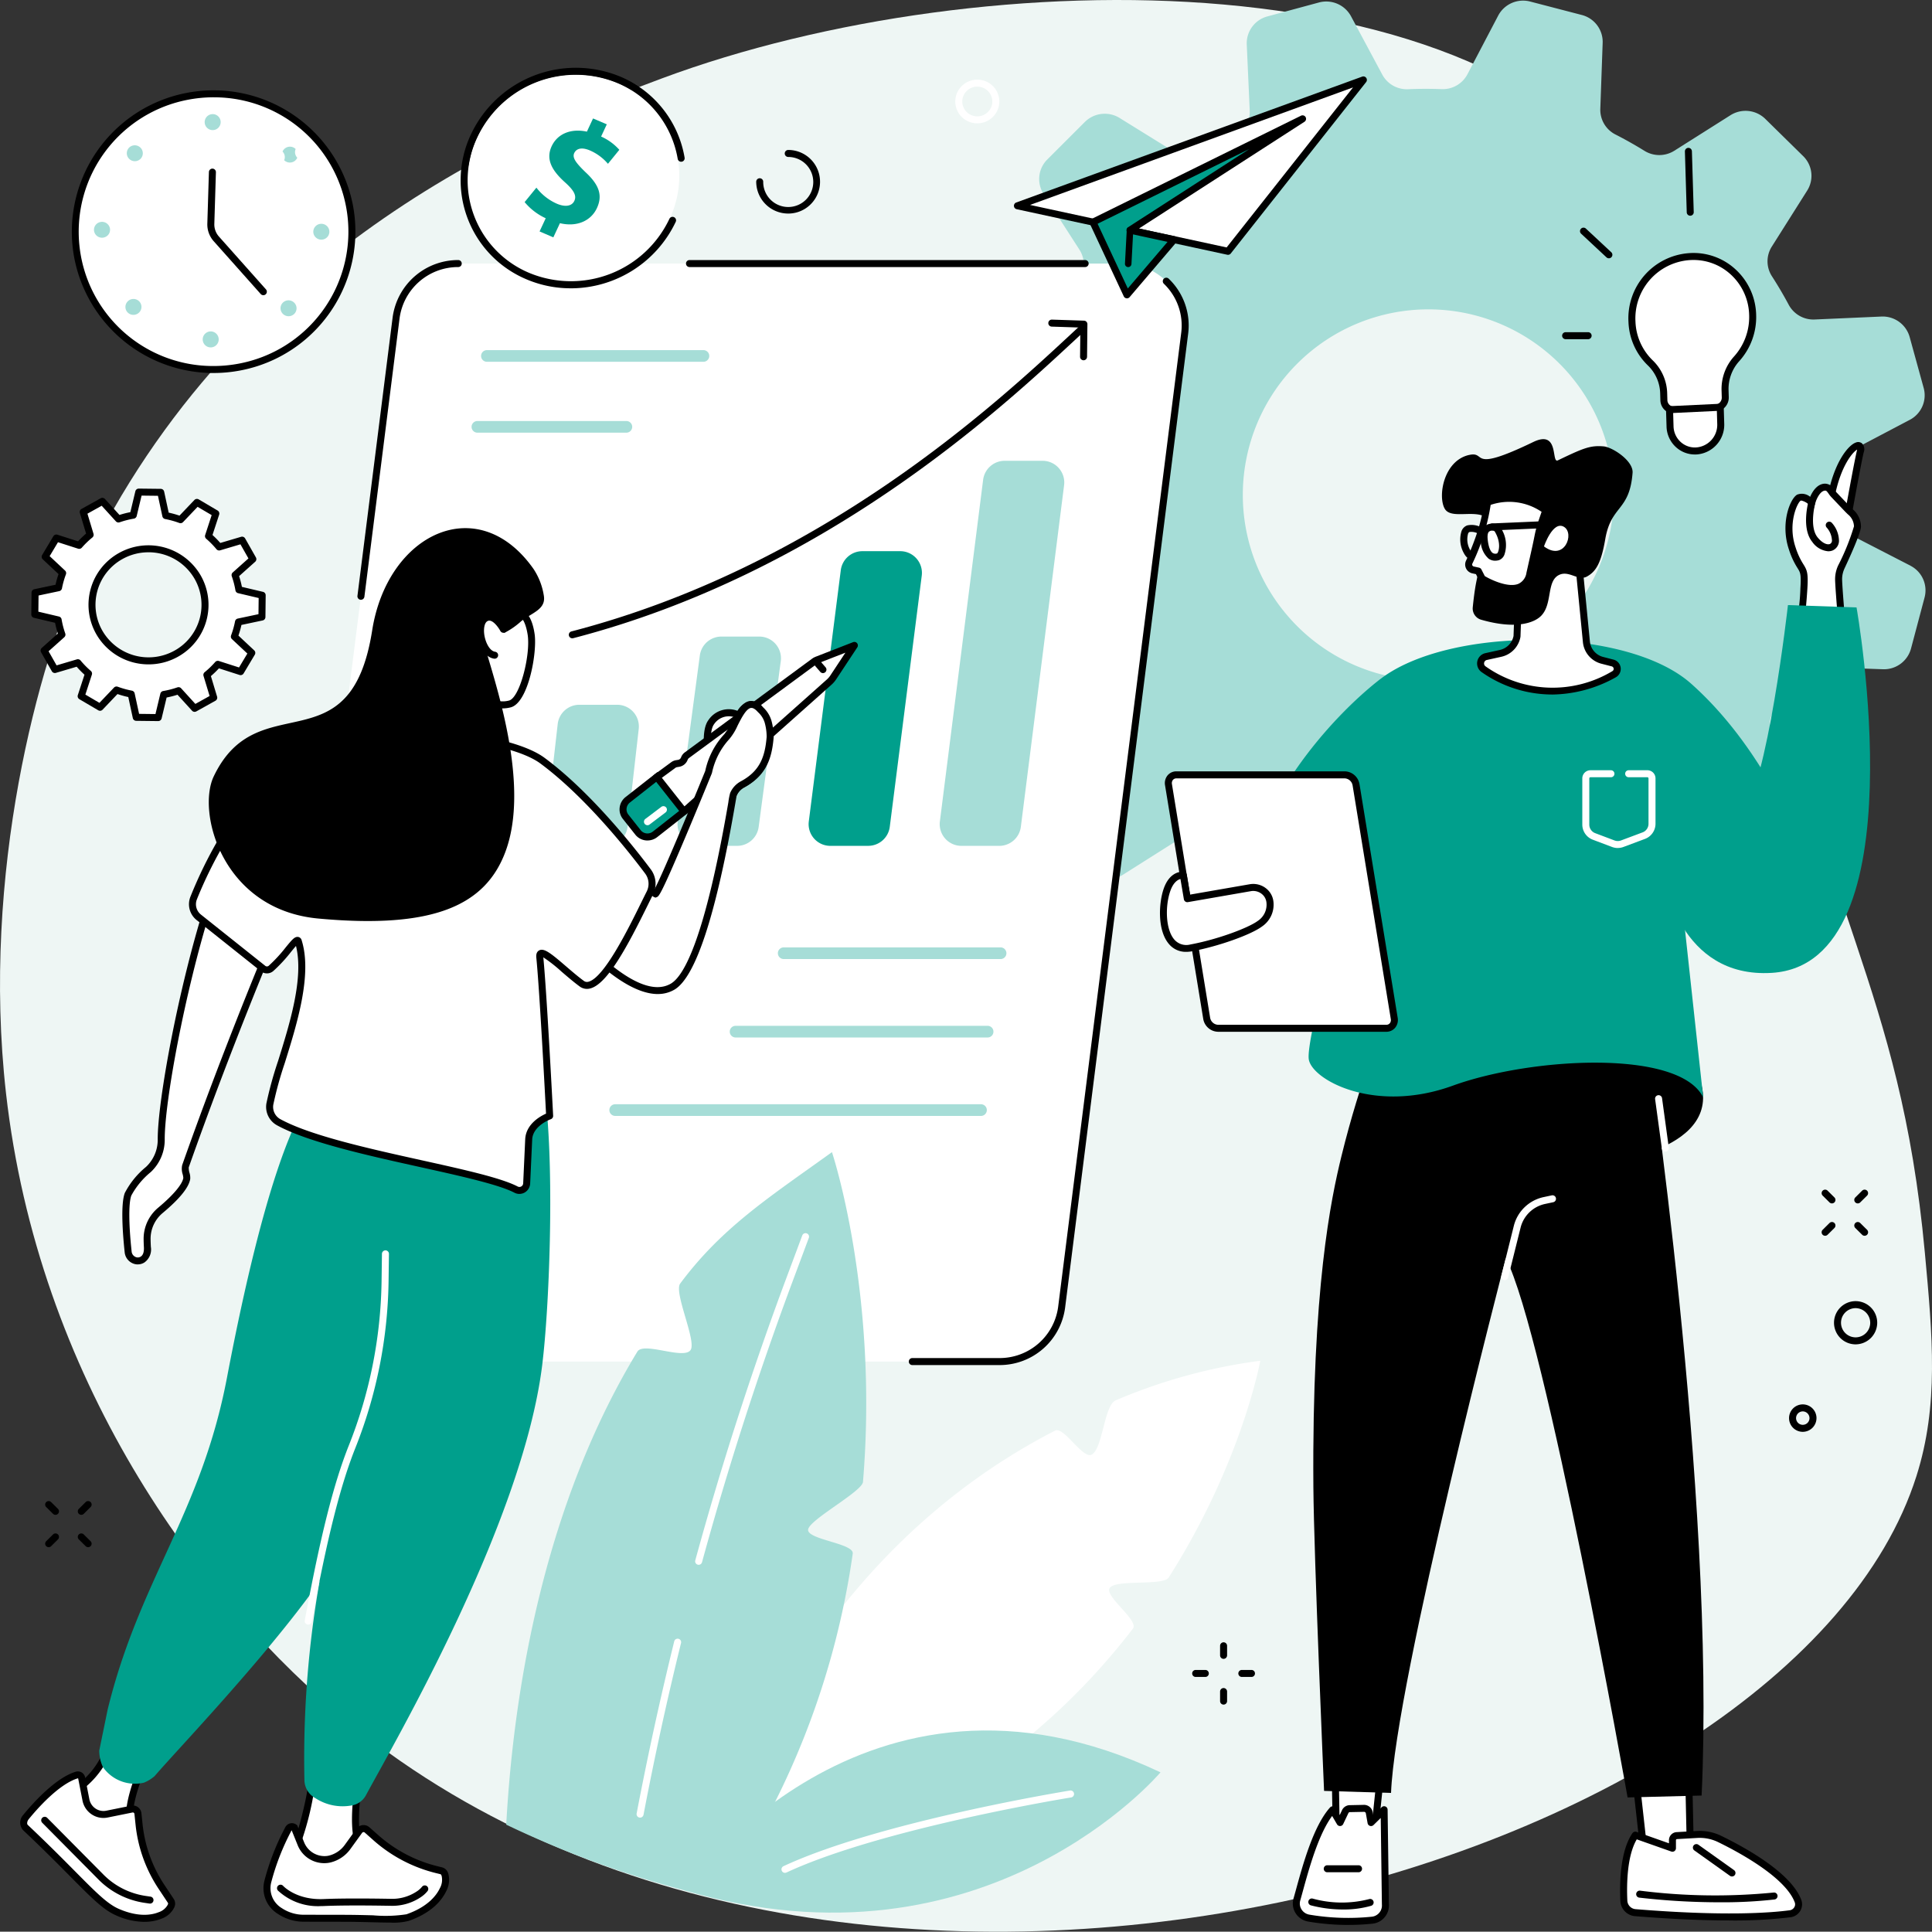 <svg id="グループ_5410" data-name="グループ 5410" xmlns="http://www.w3.org/2000/svg" xmlns:xlink="http://www.w3.org/1999/xlink" width="316.541" height="316.494" viewBox="0 0 316.541 316.494">
  <rect x="0" y="0" width="316.541" height="316.494" fill="#333333" stroke="none"/>
  <defs>
    <style>
      .cls-1 {
        fill: none;
      }

      .cls-2 {
        clip-path: url(#clip-path);
      }

      .cls-3 {
        fill: #eef6f4;
      }

      .cls-4 {
        fill: #a6ddd7;
      }

      .cls-5 {
        fill: #fff;
      }

      .cls-6 {
        fill: #009f8c;
      }
    </style>
    <clipPath id="clip-path">
      <rect id="長方形_1663" data-name="長方形 1663" class="cls-1" width="316.541" height="316.494"/>
    </clipPath>
  </defs>
  <g id="グループ_4356" data-name="グループ 4356" class="cls-2">
    <path id="パス_2570" data-name="パス 2570" class="cls-3" d="M13.511,93.2C6.391,108.237-3.1,143.069.987,179.145c5.247,46.286,31.223,82.777,56.492,103.283,83.848,68.044,236.185,23.513,256.512-40.583,3.687-11.628,2.651-22.843,1.375-36.644-4.057-43.892-17.544-56.561-25.7-104.618-6.772-39.894-11.463-51.537-18.981-65.2C247.194-7.312,161.17-6.772,108.467,12.838,88.223,20.37,38.882,39.6,13.511,93.2" transform="translate(0 0)"/>
    <path id="パス_2571" data-name="パス 2571" class="cls-4" d="M558.694,92.854l-9.687-4.987a4.512,4.512,0,0,1-2.473-4.169q.108-2.764-.014-5.5a4.513,4.513,0,0,1,2.435-4.176l9.629-5.068a4.535,4.535,0,0,0,2.276-5.217l-2.3-8.355a4.588,4.588,0,0,0-4.635-3.349l-10.919.482a4.587,4.587,0,0,1-4.252-2.4q-1.284-2.4-2.763-4.692a4.5,4.5,0,0,1-.017-4.849l5.8-9.183a4.521,4.521,0,0,0-.661-5.646l-6.208-6.1a4.624,4.624,0,0,0-5.7-.6l-9.192,5.814a4.614,4.614,0,0,1-4.889.03q-2.318-1.435-4.776-2.691a4.532,4.532,0,0,1-2.47-4.2l.386-10.813a4.557,4.557,0,0,0-3.421-4.562l-8.451-2.2a4.608,4.608,0,0,0-5.244,2.3l-5.032,9.6a4.568,4.568,0,0,1-4.207,2.451q-2.789-.107-5.549.014a4.568,4.568,0,0,1-4.214-2.413l-5.114-9.542A4.608,4.608,0,0,0,461.761.58L453.33,2.86a4.555,4.555,0,0,0-3.379,4.593l.486,10.818a4.513,4.513,0,0,1-2.4,4.2q-2.447,1.285-4.782,2.765a4.6,4.6,0,0,1-4.872,0L429.12,19.5a4.624,4.624,0,0,0-5.7.655L417.271,26.3a4.52,4.52,0,0,0-.609,5.652l5.867,9.11a4.5,4.5,0,0,1,.03,4.845q-1.448,2.3-2.715,4.733a4.585,4.585,0,0,1-4.234,2.448L404.7,52.707a4.588,4.588,0,0,0-4.6,3.39l-2.223,8.375a4.536,4.536,0,0,0,2.324,5.2l9.687,4.987a4.514,4.514,0,0,1,2.473,4.169q-.108,2.764.014,5.5a4.514,4.514,0,0,1-2.435,4.176L400.3,93.568a4.535,4.535,0,0,0-2.276,5.217l2.3,8.355a4.587,4.587,0,0,0,4.635,3.349l10.917-.481a4.57,4.57,0,0,1,4.241,2.377q1.3,2.426,2.79,4.739a4.486,4.486,0,0,1,0,4.828l-5.795,9.18a4.521,4.521,0,0,0,.661,5.647l6.208,6.1a4.624,4.624,0,0,0,5.7.6l9.192-5.814a4.614,4.614,0,0,1,4.889-.03q2.318,1.436,4.776,2.691a4.531,4.531,0,0,1,2.47,4.2l-.387,10.813a4.557,4.557,0,0,0,3.421,4.562l8.451,2.2a4.607,4.607,0,0,0,5.244-2.3l5.033-9.6a4.567,4.567,0,0,1,4.207-2.451q2.789.107,5.549-.014a4.568,4.568,0,0,1,4.214,2.413l5.114,9.542a4.608,4.608,0,0,0,5.265,2.256l8.431-2.28a4.555,4.555,0,0,0,3.379-4.593l-.486-10.82a4.53,4.53,0,0,1,2.423-4.213q2.423-1.274,4.735-2.738a4.614,4.614,0,0,1,4.893-.017l9.266,5.744a4.624,4.624,0,0,0,5.7-.655l6.151-6.152a4.52,4.52,0,0,0,.609-5.652l-5.867-9.109a4.5,4.5,0,0,1-.031-4.845q1.449-2.3,2.716-4.733a4.586,4.586,0,0,1,4.234-2.448l10.911.383a4.587,4.587,0,0,0,4.6-3.39l2.224-8.375a4.537,4.537,0,0,0-2.325-5.2m-79.249,18.8a30.4,30.4,0,1,1,30.672-30.4,30.535,30.535,0,0,1-30.672,30.4" transform="translate(-245.681 -0.169)"/>
    <path id="パス_2572" data-name="パス 2572" class="cls-5" d="M235.92,292.857H127.085A10.2,10.2,0,0,1,116.9,281.432l20.158-159.559a10.231,10.231,0,0,1,10.184-8.915H256.078a10.2,10.2,0,0,1,10.184,11.425L246.1,283.942a10.231,10.231,0,0,1-10.184,8.915" transform="translate(-72.163 -69.777)"/>
    <path id="パス_2573" data-name="パス 2573" d="M359.426,112.606H294.6a.573.573,0,0,1,0-1.147h64.821a.573.573,0,0,1,0,1.147" transform="translate(-181.63 -68.851)"/>
    <path id="パス_2574" data-name="パス 2574" d="M153.765,167.121a.574.574,0,0,1-.57-.645l5.761-45.6a10.82,10.82,0,0,1,10.753-9.417.573.573,0,0,1,0,1.147,9.671,9.671,0,0,0-9.615,8.413l-5.761,45.6a.573.573,0,0,1-.568.5" transform="translate(-94.63 -68.851)"/>
    <path id="パス_2575" data-name="パス 2575" d="M404.367,297.18H390.083a.573.573,0,0,1,0-1.147h14.284a9.671,9.671,0,0,0,9.615-8.413l20.158-159.56a9.476,9.476,0,0,0-2.845-8.048.573.573,0,0,1,.8-.823,10.613,10.613,0,0,1,3.184,9.015L415.12,287.764a10.82,10.82,0,0,1-10.753,9.417" transform="translate(-240.61 -73.526)"/>
    <path id="パス_2576" data-name="パス 2576" class="cls-4" d="M412.494,260.58h-6.167a3.557,3.557,0,0,1-3.551-3.983l7.089-56a3.567,3.567,0,0,1,3.551-3.108h6.166a3.558,3.558,0,0,1,3.551,3.983l-7.089,56a3.567,3.567,0,0,1-3.551,3.108" transform="translate(-248.788 -121.993)"/>
    <path id="パス_2577" data-name="パス 2577" class="cls-6" d="M356.313,284.512h-6.167a3.557,3.557,0,0,1-3.551-3.983l5.246-41.191a3.567,3.567,0,0,1,3.55-3.108h6.166a3.558,3.558,0,0,1,3.551,3.983L359.864,281.4a3.567,3.567,0,0,1-3.551,3.108" transform="translate(-214.084 -145.925)"/>
    <path id="パス_2578" data-name="パス 2578" class="cls-4" d="M300.131,307.123h-6.167a3.557,3.557,0,0,1-3.551-3.983l3.627-27.2a3.567,3.567,0,0,1,3.551-3.108h6.167a3.557,3.557,0,0,1,3.55,3.983l-3.627,27.2a3.567,3.567,0,0,1-3.551,3.108" transform="translate(-179.379 -168.536)"/>
    <path id="パス_2579" data-name="パス 2579" class="cls-4" d="M243.95,325.178h-6.166a3.557,3.557,0,0,1-3.551-3.983l1.822-16.025a3.566,3.566,0,0,1,3.55-3.108h6.166a3.557,3.557,0,0,1,3.551,3.983L247.5,322.07a3.567,3.567,0,0,1-3.551,3.108" transform="translate(-144.674 -186.592)"/>
    <path id="パス_2580" data-name="パス 2580" d="M244.367,190.988a.573.573,0,0,1-.144-1.128c40.824-10.605,69.485-37.231,81.724-48.6l1.322-1.226a.573.573,0,0,1,.779.841l-1.32,1.225c-12.3,11.429-41.113,38.193-82.216,48.87a.576.576,0,0,1-.144.019" transform="translate(-150.597 -86.408)"/>
    <path id="パス_2581" data-name="パス 2581" d="M455.081,143.645h-.007a.573.573,0,0,1-.567-.58l.052-4.781-4.7-.154a.573.573,0,0,1,.037-1.146l5.26.172a.573.573,0,0,1,.554.58l-.058,5.342a.574.574,0,0,1-.573.567" transform="translate(-277.548 -84.618)"/>
    <path id="パス_2582" data-name="パス 2582" class="cls-4" d="M369.8,407.959H334.268a.956.956,0,0,1,0-1.911H369.8a.956.956,0,1,1,0,1.911" transform="translate(-205.895 -250.826)"/>
    <path id="パス_2583" data-name="パス 2583" class="cls-4" d="M242.6,151.971H207.065a.956.956,0,0,1,0-1.911H242.6a.956.956,0,0,1,0,1.911" transform="translate(-127.319 -92.696)"/>
    <path id="パス_2584" data-name="パス 2584" class="cls-4" d="M227.494,182.354H203.151a.956.956,0,1,1,0-1.911h24.343a.956.956,0,1,1,0,1.911" transform="translate(-124.901 -111.464)"/>
    <path id="パス_2585" data-name="パス 2585" class="cls-4" d="M355.025,441.574H313.8a.956.956,0,1,1,0-1.911h41.229a.956.956,0,1,1,0,1.911" transform="translate(-193.25 -271.591)"/>
    <path id="パス_2586" data-name="パス 2586" class="cls-4" d="M321.977,475.189H262.046a.956.956,0,0,1,0-1.911h59.932a.956.956,0,1,1,0,1.911" transform="translate(-161.282 -292.356)"/>
    <path id="パス_2587" data-name="パス 2587" class="cls-5" d="M300.931,669.086s11.164-50.423,57.828-74.43c1.428-.735,4.53,4.675,5.977,3.938,1.849-.942,2.024-8.076,3.968-8.905a90.244,90.244,0,0,1,23.677-6.483s-3.01,16.652-15,35.509c-.9,1.422-8.649.268-9.659,1.709-.953,1.361,4.835,5.318,3.783,6.685-13.6,17.686-35.563,35.445-70.573,41.977" transform="translate(-185.893 -360.261)"/>
    <path id="パス_2588" data-name="パス 2588" class="cls-4" d="M273.732,559.586c.252-1.687-7.5-2.292-7.308-3.941.187-1.626,8.859-6.23,8.991-7.815,2.581-31.108-5.083-54.025-5.083-54.025-10.3,7.4-18.047,12.357-24.864,21.527-1.089,1.464,2.706,9.4,1.7,10.894-1.108,1.641-7.7-1.409-8.72.264-15.015,24.72-20.239,54.627-21.483,77.5a166.621,166.621,0,0,0,34.658,12.113,132.061,132.061,0,0,0,22.113-56.521" transform="translate(-134.022 -305.036)"/>
    <path id="パス_2589" data-name="パス 2589" class="cls-5" d="M273.4,731.623a.575.575,0,0,1-.564-.681c1.8-9.418,3.869-18.911,6.163-28.216a.574.574,0,0,1,1.114.275c-2.29,9.285-4.359,18.758-6.15,28.155a.574.574,0,0,1-.563.466" transform="translate(-168.528 -433.822)"/>
    <path id="パス_2590" data-name="パス 2590" class="cls-5" d="M298.506,582.859a.579.579,0,0,1-.152-.021.573.573,0,0,1-.4-.7c4.266-15.589,9.294-31.171,14.945-46.315l2.585-6.925a.573.573,0,1,1,1.074.4l-2.584,6.925c-5.639,15.111-10.657,30.661-14.914,46.216a.574.574,0,0,1-.553.422" transform="translate(-184.04 -326.481)"/>
    <path id="パス_2591" data-name="パス 2591" class="cls-4" d="M293.359,767.85s29.264-42.357,77.993-19.323c0,0-28.62,33.965-77.993,19.323" transform="translate(-181.215 -458.146)"/>
    <path id="パス_2592" data-name="パス 2592" class="cls-5" d="M335.512,780.887a.574.574,0,0,1-.242-1.094c15.752-7.324,46.629-12.343,46.939-12.392a.573.573,0,1,1,.182,1.132c-.309.05-31.03,5.043-46.638,12.3a.572.572,0,0,1-.241.053" transform="translate(-206.9 -474.038)"/>
    <path id="パス_2593" data-name="パス 2593" class="cls-5" d="M136.469,757.484s-2.379,10.866.252,13.971l.816,1.331-2.544,1.086a9.055,9.055,0,0,1-9.59-1.575l-.352-.315.618-1.373c1.1-2.443,2.992-10.025,2.809-12.607Z" transform="translate(-77.247 -467.917)"/>
    <path id="パス_2594" data-name="パス 2594" d="M130.519,774.243a9.63,9.63,0,0,1-6.425-2.445l-.352-.316a.573.573,0,0,1-.14-.662l.618-1.373c1.064-2.363,2.934-9.865,2.76-12.332a.574.574,0,0,1,.535-.613l7.991-.516a.573.573,0,0,1,.6.695c-.645,2.946-1.878,11.109.129,13.477a.625.625,0,0,1,.051.071l.816,1.331a.574.574,0,0,1-.264.827l-2.545,1.086a9.6,9.6,0,0,1-3.772.77m-5.7-3.335.04.036a8.5,8.5,0,0,0,8.982,1.475l1.934-.826-.447-.729c-2.353-2.858-.988-11.134-.5-13.685l-6.7.433a47.485,47.485,0,0,1-2.869,12.306Z" transform="translate(-76.32 -466.991)"/>
    <path id="パス_2595" data-name="パス 2595" class="cls-5" d="M130.85,783.443l1.433,1.272a23.4,23.4,0,0,0,9.982,5.239l.705.172a.839.839,0,0,1,.585.523l.049.133c.55,1.476-.766,5.159-6.125,7.021-1.391.484-5.114.123-10.644.118-2.4,0-4.872-.007-6.305-.011a7.057,7.057,0,0,1-3.967-1.177,4.38,4.38,0,0,1-1.993-4.784,39.9,39.9,0,0,1,3.409-8.72.639.639,0,0,1,.943-.18l1.065,2.611a4.149,4.149,0,0,0,4.4,2.615c.117-.018.236-.041.356-.068a5.13,5.13,0,0,0,2.963-2.046l1.862-2.577a.868.868,0,0,1,1.283-.142" transform="translate(-70.702 -483.627)"/>
    <path id="パス_2596" data-name="パス 2596" d="M133.79,797.7c-.83,0-1.8-.025-2.914-.053-1.453-.037-3.1-.079-4.969-.08-2.4,0-4.872-.007-6.306-.011a7.609,7.609,0,0,1-4.288-1.276,4.93,4.93,0,0,1-2.232-5.373,40.1,40.1,0,0,1,3.477-8.9,1.209,1.209,0,0,1,.8-.572,1.236,1.236,0,0,1,.979.223l.129.1,1.125,2.759a3.6,3.6,0,0,0,3.782,2.265q.155-.024.315-.06a4.548,4.548,0,0,0,2.626-1.823l1.862-2.576a1.442,1.442,0,0,1,2.128-.235l1.433,1.272a22.92,22.92,0,0,0,9.737,5.111l.705.173a1.408,1.408,0,0,1,.986.879l.05.133a3.9,3.9,0,0,1-.341,2.908c-.572,1.216-2.13,3.465-6.134,4.856a10,10,0,0,1-2.95.283m-16.229-15.127a.086.086,0,0,0-.015.019,39.268,39.268,0,0,0-3.341,8.543,3.809,3.809,0,0,0,1.753,4.2,6.468,6.468,0,0,0,3.646,1.078c1.433,0,3.906.01,6.3.011,1.883,0,3.537.044,5,.081a22.692,22.692,0,0,0,5.459-.167c3.606-1.253,4.976-3.207,5.472-4.26a2.815,2.815,0,0,0,.3-2.02l-.049-.133a.263.263,0,0,0-.184-.166l-.706-.173a24.072,24.072,0,0,1-10.226-5.367l-1.433-1.272a.289.289,0,0,0-.228-.073.3.3,0,0,0-.209.123l-1.862,2.576a5.692,5.692,0,0,1-3.3,2.269c-.134.031-.266.055-.4.076a4.693,4.693,0,0,1-5.018-2.965Z" transform="translate(-69.775 -482.701)"/>
    <path id="パス_2597" data-name="パス 2597" d="M125.852,811.283a9.607,9.607,0,0,1-6.97-2.549.573.573,0,0,1,.846-.774c.091.1,2.242,2.357,6.642,2.165,3.38-.145,8.368-.086,11.041-.037a7.249,7.249,0,0,0,4.2-1.2,3.668,3.668,0,0,0,.873-.771.573.573,0,0,1,.914.693,4.787,4.787,0,0,1-1.145,1.029,8.346,8.346,0,0,1-4.858,1.393c-2.659-.048-7.621-.108-10.971.036q-.29.013-.568.012" transform="translate(-73.344 -498.982)"/>
    <path id="パス_2598" data-name="パス 2598" class="cls-5" d="M41.353,752.81s-3.273,6.642-2.254,10.414l.186,1.5L28.662,758.1l1.172-.758a13.787,13.787,0,0,0,5.383-6.4Z" transform="translate(-17.705 -463.874)"/>
    <path id="パス_2599" data-name="パス 2599" d="M38.359,764.369a.571.571,0,0,1-.3-.087l-10.622-6.627a.573.573,0,0,1-.008-.968l1.172-.758a13.068,13.068,0,0,0,5.149-6.093.573.573,0,0,1,.713-.372l6.135,1.871a.574.574,0,0,1,.347.8c-.032.065-3.166,6.493-2.215,10.011a.609.609,0,0,1,.015.079l.186,1.5a.574.574,0,0,1-.569.644m-9.553-7.209,8.836,5.513-.033-.265c-.861-3.29,1.228-8.409,2.02-10.167l-4.985-1.521a14.831,14.831,0,0,1-5.418,6.17Z" transform="translate(-16.779 -462.947)"/>
    <path id="パス_2600" data-name="パス 2600" class="cls-5" d="M28.874,767.056l.193,1.831a22.635,22.635,0,0,0,3.646,10.138l1.546,2.329a.812.812,0,0,1,.077.75l-.05.126c-.56,1.4-3.848,3.134-8.818.947-3.074-1.353-6.178-5.495-15.028-13.838a1.3,1.3,0,0,1,.086-1.706c1.45-1.778,5.077-5.9,8.317-6.892a.631.631,0,0,1,.81.48l.7,3.588a2.937,2.937,0,0,0,3.457,2.335l4.072-.824a.836.836,0,0,1,.995.737" transform="translate(-6.274 -469.91)"/>
    <path id="パス_2601" data-name="パス 2601" d="M29,783.864a11.641,11.641,0,0,1-4.693-1.088c-2.047-.9-3.988-2.858-7.509-6.411-1.981-2-4.445-4.484-7.681-7.535a1.854,1.854,0,0,1,.035-2.486c1.451-1.781,5.2-6.035,8.593-7.078a1.217,1.217,0,0,1,.982.118,1.2,1.2,0,0,1,.56.8l.7,3.588A2.372,2.372,0,0,0,21,765.3a2.325,2.325,0,0,0,1.766.35l4.072-.823a1.409,1.409,0,0,1,1.679,1.239l.193,1.832a22.141,22.141,0,0,0,3.553,9.881l1.546,2.329a1.385,1.385,0,0,1,.131,1.28l-.05.126a3.708,3.708,0,0,1-2.12,1.842,7.315,7.315,0,0,1-2.768.5m-10.9-23.506a.087.087,0,0,0-.023,0c-3.1.952-6.655,5.007-8.041,6.707-.225.276-.334.741-.137.927,3.25,3.064,5.723,5.558,7.709,7.562,3.423,3.453,5.309,5.355,7.157,6.169,3.336,1.468,5.545.988,6.564.572a2.623,2.623,0,0,0,1.489-1.207l.05-.126a.239.239,0,0,0-.022-.22l-1.546-2.329a23.3,23.3,0,0,1-3.738-10.395l-.193-1.832a.269.269,0,0,0-.108-.19.26.26,0,0,0-.2-.045l-4.072.824a3.466,3.466,0,0,1-2.632-.521,3.513,3.513,0,0,1-1.5-2.266l-.7-3.588a.049.049,0,0,0-.024-.036.061.061,0,0,0-.032-.009" transform="translate(-5.346 -468.984)"/>
    <path id="パス_2602" data-name="パス 2602" d="M35.457,792.875a.586.586,0,0,1-.084-.006l-.833-.123a13.374,13.374,0,0,1-7.5-3.8L17.8,779.623a.574.574,0,0,1,.815-.808l9.243,9.326a12.214,12.214,0,0,0,6.852,3.471l.833.123a.573.573,0,0,1-.083,1.141" transform="translate(-10.891 -480.989)"/>
    <path id="パス_2603" data-name="パス 2603" class="cls-6" d="M91.6,467.193c7.271,2.017,11.774,3.252,11.774,3.252s-14.484,51.97-18.678,64.991c-3.8,11.8-28.712,37.514-33.129,42.718a6.131,6.131,0,0,1-1.752,1.08A6.391,6.391,0,0,1,43.1,576.7a6.449,6.449,0,0,1-.613-2.717l1.383-6.751c5.252-21.422,15.3-32.025,19.551-54.388,6.423-33.753,11.224-41.375,12.3-43.939,3.324-7.943,15.882-1.714,15.882-1.714" transform="translate(-26.226 -287.162)"/>
    <path id="パス_2604" data-name="パス 2604" class="cls-6" d="M170.02,473.461c1.287,12.186.526,33.215-.657,42.715-3.254,26.148-24.871,62.935-28.857,70.4a3.286,3.286,0,0,1-2.52,1.728,8.149,8.149,0,0,1-5.767-1.216,3.434,3.434,0,0,1-1.809-3.029c-.537-25.616,4.919-47.552,10.58-61.525,2.184-5.389,4.572-36.053,4.277-47.1Z" transform="translate(-80.535 -292.469)"/>
    <path id="パス_2605" data-name="パス 2605" class="cls-5" d="M131.168,597.21a.55.55,0,0,1-.105-.01.573.573,0,0,1-.459-.668c2.56-13.8,4.712-22.351,7.193-28.607a75.552,75.552,0,0,0,5.39-26.908l.063-4.558a.579.579,0,0,1,.581-.565.573.573,0,0,1,.566.581l-.063,4.558a76.7,76.7,0,0,1-5.471,27.315c-2.453,6.183-4.586,14.675-7.132,28.393a.574.574,0,0,1-.563.469" transform="translate(-80.671 -331.034)"/>
    <path id="パス_2606" data-name="パス 2606" class="cls-5" d="M301.186,315.276a14.125,14.125,0,0,0,.959-2.188,1.7,1.7,0,0,0,.157-.929c-.188-1.643-.871-5.673.273-7.225a3.485,3.485,0,0,1,4.533-1.131s1.2-2.422,2.739-1.51a4.691,4.691,0,0,1,2.129,4.617c-.276,3.249-.827,6.353-4.275,8.209a3.325,3.325,0,0,0-1.5,1.638Z" transform="translate(-186.05 -186.607)"/>
    <path id="パス_2607" data-name="パス 2607" d="M305.278,316.406a.569.569,0,0,1-.162-.024L300.1,314.9a.574.574,0,0,1-.348-.811,13.911,13.911,0,0,0,.918-2.083.562.562,0,0,1,.049-.12,1.157,1.157,0,0,0,.09-.588c-.021-.18-.047-.39-.077-.623-.26-2.036-.7-5.443.458-7.008a4.007,4.007,0,0,1,4.76-1.524,3.484,3.484,0,0,1,1.739-1.477,1.883,1.883,0,0,1,1.526.208,5.225,5.225,0,0,1,2.408,5.159c-.279,3.289-.862,6.667-4.575,8.665a2.766,2.766,0,0,0-1.24,1.355.574.574,0,0,1-.529.352m-4.2-2.412,3.9,1.153a3.935,3.935,0,0,1,1.521-1.458c3.211-1.728,3.713-4.653,3.976-7.753a4.1,4.1,0,0,0-1.85-4.075.736.736,0,0,0-.614-.094c-.61.179-1.159,1.047-1.319,1.367a.574.574,0,0,1-.794.245,2.91,2.91,0,0,0-3.791.971c-.88,1.2-.45,4.564-.244,6.183.031.237.058.452.079.637a2.3,2.3,0,0,1-.19,1.2,11.928,11.928,0,0,1-.678,1.623" transform="translate(-185.124 -185.682)"/>
    <path id="パス_2608" data-name="パス 2608" class="cls-5" d="M285.781,303.857l-4.517-5.577,2.8-2.058a1.215,1.215,0,0,1,.522-.219l.341-.055a1.211,1.211,0,0,0,.941-.776,1.2,1.2,0,0,1,.417-.555l20.8-15.312a2.428,2.428,0,0,1,.557-.307l6.083-2.367-3.458,5.234a3.961,3.961,0,0,1-.669.773L290.36,299.778a1.211,1.211,0,0,1-.581.286l-.054.01a1.21,1.21,0,0,0-.907.761l-.075.2a1.205,1.205,0,0,1-.326.475Z" transform="translate(-173.744 -170.881)"/>
    <path id="パス_2609" data-name="パス 2609" d="M284.854,303.5l-.046,0a.574.574,0,0,1-.4-.211l-4.517-5.577a.573.573,0,0,1,.106-.823l2.8-2.058a1.789,1.789,0,0,1,.77-.323l.341-.056a.635.635,0,0,0,.494-.407,1.774,1.774,0,0,1,.616-.82l20.8-15.312a3,3,0,0,1,.689-.379l6.083-2.367a.574.574,0,0,1,.687.851l-3.459,5.234a4.53,4.53,0,0,1-.766.885L289.814,299.28a1.784,1.784,0,0,1-.856.421l-.055.01a.638.638,0,0,0-.475.4l-.074.2a1.79,1.79,0,0,1-.482.7l-2.636,2.349a.574.574,0,0,1-.382.145m-3.693-6.044,3.76,4.643,2.187-1.948a.636.636,0,0,0,.171-.248l.075-.2a1.791,1.791,0,0,1,1.337-1.123l.056-.01a.63.63,0,0,0,.3-.151l19.243-17.141a3.406,3.406,0,0,0,.572-.661l2.464-3.73-4.4,1.713a1.855,1.855,0,0,0-.425.234l-20.8,15.313a.63.63,0,0,0-.219.291,1.782,1.782,0,0,1-1.387,1.145l-.342.056a.641.641,0,0,0-.275.115Z" transform="translate(-172.817 -169.955)"/>
    <path id="パス_2610" data-name="パス 2610" d="M349.834,284.373a.572.572,0,0,1-.435-.2l-1.206-1.4a.573.573,0,0,1,.869-.748l1.206,1.4a.573.573,0,0,1-.434.948" transform="translate(-215.002 -174.091)"/>
    <path id="パス_2611" data-name="パス 2611" class="cls-6" d="M267.8,336.749l4.749-3.73,4.475,5.662-4.75,3.73a1.989,1.989,0,0,1-2.789-.3l-2.046-2.59a1.974,1.974,0,0,1,.362-2.773" transform="translate(-164.95 -205.714)"/>
    <path id="パス_2612" data-name="パス 2612" d="M270.1,342.121a2.519,2.519,0,0,1-1.986-.952l-2.046-2.589a2.489,2.489,0,0,1-.519-1.849,2.574,2.574,0,0,1,.976-1.731l5.2-4.083,5.186,6.561-5.2,4.085a2.6,2.6,0,0,1-1.608.557M267.23,335.9a1.434,1.434,0,0,0-.546.964,1.347,1.347,0,0,0,.28,1l2.046,2.59a1.417,1.417,0,0,0,1.986.2l4.3-3.375-3.763-4.762Z" transform="translate(-164.023 -204.416)"/>
    <path id="パス_2613" data-name="パス 2613" class="cls-5" d="M276.575,348.613a.573.573,0,0,1-.346-1.031l2.637-1.992a.574.574,0,0,1,.691.915L276.92,348.5a.571.571,0,0,1-.345.116" transform="translate(-170.493 -213.408)"/>
    <path id="パス_2614" data-name="パス 2614" class="cls-5" d="M265.189,312.969a12.286,12.286,0,0,1,2.977-5.786c1.42-1.386,2.741-7.4,5.444-4.514a4.561,4.561,0,0,1,1.31,2.008,9.206,9.206,0,0,1,.356,2.583c-.276,3.252-1.084,5.89-4.541,7.746a3.3,3.3,0,0,0-1.487,1.632c-.189.449-4.191,28.13-9.949,31.5-6.546,3.835-17.939-10.76-17.939-10.76l9.9-10.411s4.564,5.686,5.218,5.959c.5.209,8.715-19.959,8.715-19.959" transform="translate(-149.094 -186.488)"/>
    <path id="パス_2615" data-name="パス 2615" d="M255.643,348.425c-6.8,0-15.539-11.083-15.958-11.62l-.3-.39,10.69-11.244.411.512c1.78,2.216,3.8,4.615,4.666,5.486,1.221-2.271,5.569-12.669,8.267-19.293a12.711,12.711,0,0,1,3.128-6.031,8.89,8.89,0,0,0,1.15-1.921c.827-1.631,1.682-3.318,3.049-3.513a2.385,2.385,0,0,1,2.064.938l.116.123a4.83,4.83,0,0,1,1.321,2.1,9.759,9.759,0,0,1,.382,2.807c-.3,3.524-1.236,6.268-4.841,8.2a2.74,2.74,0,0,0-1.216,1.317c-.032.141-.125.685-.232,1.308-3.13,18.2-6.484,28.458-9.969,30.5a5.3,5.3,0,0,1-2.724.717M240.9,336.483c1.84,2.245,11.419,13.44,16.888,10.235,2.186-1.28,5.594-7.473,9.418-29.7a10.608,10.608,0,0,1,.292-1.525,3.892,3.892,0,0,1,1.744-1.915c3.16-1.7,3.965-4.046,4.24-7.289a8.737,8.737,0,0,0-.33-2.359,3.754,3.754,0,0,0-1.065-1.666l-.118-.125c-.4-.433-.764-.63-1.064-.587-.776.11-1.56,1.655-2.189,2.9a9.122,9.122,0,0,1-1.372,2.223,11.739,11.739,0,0,0-2.814,5.481l-.032.111c-.02.049-2.028,4.978-4.094,9.879-4.267,10.125-4.579,10.255-4.909,10.392l-.221.092-.243-.091c-.635-.265-3.266-3.43-5.033-5.618Z" transform="translate(-147.872 -185.56)"/>
    <path id="パス_2616" data-name="パス 2616" class="cls-5" d="M63.693,430.55c-.186.529.282,1.568.216,2-.242,1.577-2.588,3.791-4.313,5.231a6.083,6.083,0,0,0-2.186,4.642c0,.424.02.884.045,1.381a2.065,2.065,0,0,1-.8,2.047,1.578,1.578,0,0,1-2.348-1.24c-.268-2.491-.71-7.654-.012-9.474a13.83,13.83,0,0,1,3.322-4.046,6.652,6.652,0,0,0,2.106-4.916c-.027-6.449,3.55-25.278,7.75-38.5l10.5,5.835s-7.386,17.463-14.282,37.035" transform="translate(-33.308 -239.48)"/>
    <path id="パス_2617" data-name="パス 2617" d="M54.967,445.717a2.088,2.088,0,0,1-.918-.214,2.206,2.206,0,0,1-1.234-1.757c-.3-2.824-.7-7.845.022-9.741a13.577,13.577,0,0,1,3.468-4.261,6.091,6.091,0,0,0,1.923-4.493c-.027-6.345,3.436-25.01,7.777-38.671a.573.573,0,0,1,.825-.328l10.5,5.835a.573.573,0,0,1,.25.725c-.074.174-7.458,17.672-14.269,37a2.779,2.779,0,0,0,.12.888,2.82,2.82,0,0,1,.121,1.009c-.213,1.384-1.731,3.263-4.512,5.583a5.488,5.488,0,0,0-1.981,4.2c0,.416.02.876.044,1.35a2.6,2.6,0,0,1-1.069,2.564,2.019,2.019,0,0,1-1.068.305M66.887,387.6c-4.211,13.5-7.538,31.489-7.512,37.65a7.24,7.24,0,0,1-2.29,5.339,12.863,12.863,0,0,0-3.177,3.831c-.461,1.2-.443,4.645.047,9.207a1.067,1.067,0,0,0,.6.849.891.891,0,0,0,.878-.034c.39-.242.568-.758.529-1.531-.025-.49-.047-.967-.045-1.411a6.629,6.629,0,0,1,2.392-5.081c2.452-2.046,3.951-3.824,4.113-4.877a3.379,3.379,0,0,0-.1-.575,2.877,2.877,0,0,1-.085-1.529c6.2-17.587,12.867-33.659,14.1-36.593ZM62.77,429.623h0Z" transform="translate(-32.386 -238.553)"/>
    <path id="パス_2618" data-name="パス 2618" class="cls-5" d="M104.029,316.41c11.08-3.561,30.037-1.766,35.788,2.485,7.47,5.523,14.527,14.456,17.294,18.154a3.39,3.39,0,0,1,.31,3.555c-2.487,4.939-8.013,17.14-11.153,14.84s-7.1-6.6-6.874-4.344c.6,5.993,1.616,26.015,1.616,26.015s-3.288,1.133-3.432,3.825l-.336,7.29a1.194,1.194,0,0,1-1.736.956c-6.044-3.143-29.974-6.155-38.9-11.04a2.86,2.86,0,0,1-1.44-3c1.047-6.084,7.1-18.936,4.65-26.672-.253-.8-2.16,2.5-4.467,4.471a1.009,1.009,0,0,1-1.287.03l-10.559-8.418a2.721,2.721,0,0,1-.826-3.136c2.192-5.486,9.392-21.17,21.35-25.013" transform="translate(-50.953 -194.281)"/>
    <path id="パス_2619" data-name="パス 2619" d="M135.131,388.946a1.756,1.756,0,0,1-.812-.2c-2.6-1.35-8.841-2.734-15.453-4.2-8.621-1.91-18.392-4.075-23.454-6.847a3.435,3.435,0,0,1-1.729-3.6,60.792,60.792,0,0,1,1.906-6.925c1.9-6.081,4.244-13.592,2.938-18.855-.242.27-.543.639-.807.961a24.614,24.614,0,0,1-2.917,3.151,1.588,1.588,0,0,1-2.017.042L82.227,344.06a3.314,3.314,0,0,1-1-3.8c2.533-6.337,9.717-21.494,21.707-25.347,11.569-3.718,30.567-1.671,36.3,2.57,7.553,5.584,14.693,14.638,17.413,18.271a3.94,3.94,0,0,1,.363,4.156c-.252.5-.534,1.074-.843,1.7-3.219,6.536-6.6,12.976-9.45,13.675a2,2,0,0,1-1.711-.33c-.969-.71-1.992-1.588-2.981-2.437a24.44,24.44,0,0,0-2.976-2.336c.591,6.047,1.6,25.752,1.609,25.952a.573.573,0,0,1-.386.571c-.028.01-2.925,1.046-3.046,3.314l-.336,7.286a1.792,1.792,0,0,1-.924,1.425,1.757,1.757,0,0,1-.838.213M98.755,346.831a.741.741,0,0,1,.144.014.712.712,0,0,1,.546.51c1.779,5.624-.739,13.686-2.762,20.164a60.207,60.207,0,0,0-1.87,6.778,2.288,2.288,0,0,0,1.15,2.4c4.919,2.694,14.606,4.84,23.152,6.733,6.978,1.546,13,2.882,15.734,4.3a.6.6,0,0,0,.573,0,.625.625,0,0,0,.327-.5l.334-7.261c.131-2.465,2.45-3.749,3.411-4.177-.149-2.878-1.052-20.141-1.593-25.58-.072-.725.216-1.035.471-1.168.814-.423,1.937.494,4.4,2.611.973.835,1.978,1.7,2.911,2.382a.847.847,0,0,0,.76.142c2.57-.631,6.554-8.722,8.694-13.069.31-.629.594-1.206.848-1.709a2.8,2.8,0,0,0-.257-2.953c-2.689-3.593-9.745-12.542-17.176-18.036-5.416-4-24.2-5.96-35.272-2.4-11.849,3.808-19.064,19.853-20.993,24.68a2.159,2.159,0,0,0,.651,2.475L93.5,351.581a.435.435,0,0,0,.559-.018,23.689,23.689,0,0,0,2.773-3c.966-1.18,1.413-1.727,1.923-1.727" transform="translate(-50.031 -193.332)"/>
    <path id="パス_2620" data-name="パス 2620" class="cls-5" d="M187.207,262.6c.939.322,1.375,2.273,1.524,3.263.489,3.26-1.2,10.906-3.539,11.406-2.307.492-2.112-.559-3.869.427-1.4.786-1.588,2.226-2.226,5.336-.04.2,4,1.345,4.067,1.535.161.428-2.334,5.7-10.1,4.718-7.361-.935-8.385-5.968-8.413-6.321-.017-.211,5.556-.6,5.654-.8a39.915,39.915,0,0,0,2.247-7.307s4.78-15.637,14.659-12.251" transform="translate(-101.706 -161.915)"/>
    <path id="パス_2621" data-name="パス 2621" d="M173.987,289.047a15.348,15.348,0,0,1-1.928-.126c-8.091-1.028-8.907-6.787-8.912-6.844-.049-.615.527-.691,1.4-.805.547-.072,1.277-.15,2-.227.848-.09,1.963-.209,2.414-.289a41.041,41.041,0,0,0,2.1-6.951l.013-.052c.115-.377,2.884-9.251,8.665-12.2a8.343,8.343,0,0,1,6.728-.425c1.235.423,1.724,2.512,1.9,3.72.456,3.04-1.041,11.423-3.986,12.051a5.1,5.1,0,0,1-2.236.054,1.726,1.726,0,0,0-1.473.312c-1.012.567-1.253,1.534-1.8,4.245l-.059.289c.419.161,1.166.408,1.706.587,1.972.653,2.125.71,2.252,1.047.258.685-.8,2.057-.925,2.212a9.644,9.644,0,0,1-7.86,3.4m-9.583-6.6c.383,1.239,1.952,4.592,7.8,5.335,6.322.8,8.864-2.659,9.371-3.828-.365-.135-.95-.328-1.415-.482-2.372-.784-2.677-.885-2.554-1.489l.143-.7c.543-2.686.842-4.165,2.364-5.019a2.817,2.817,0,0,1,2.237-.44,4,4,0,0,0,1.794-.047c1.789-.382,3.585-7.475,3.092-10.76-.222-1.474-.7-2.654-1.143-2.805a7.238,7.238,0,0,0-5.832.36c-5.211,2.658-7.925,10.988-8.085,11.493a39.585,39.585,0,0,1-2.286,7.412c-.18.372-.3.4-3.221.708-.752.08-1.7.181-2.264.263m17.266,1.214h0Z" transform="translate(-100.778 -160.988)"/>
    <path id="パス_2622" data-name="パス 2622" d="M207.333,270.379a.559.559,0,0,1-.079-.005c-1.618-.223-2.694-2.358-2.8-4.293-.089-1.63.5-2.765,1.588-3.036,1.773-.443,3.1,1.989,3.249,2.268a.574.574,0,0,1-1.016.532c-.33-.628-1.247-1.865-1.954-1.687-.6.15-.765,1.06-.722,1.861.077,1.415.839,3.085,1.81,3.219a.573.573,0,0,1-.078,1.141" transform="translate(-126.292 -162.456)"/>
    <path id="パス_2623" data-name="パス 2623" d="M144.374,237.373c.417,2.287-1.879,2.809-3.7,4.234a12.319,12.319,0,0,1-2.654,1.859c-.562.29-.781-1.893-2.307-2.2-1.139-.227-1.426.736-1.673,1.013-1,1.117,9.192,23.5,4.018,37.184-3.3,8.728-11.776,12.6-30.616,10.863C91.673,288.874,87.5,272.9,90.295,267.04c7.25-15.206,22.394-1.246,25.961-23.918,2.5-15.895,17.356-22.974,26.437-10.073a10.948,10.948,0,0,1,1.68,4.324" transform="translate(-55.279 -139.83)"/>
    <path id="パス_2624" data-name="パス 2624" class="cls-5" d="M580.179,744.357l-1.6,15.34-6.308-.113L572,744.469Z" transform="translate(-353.341 -459.808)"/>
    <path id="パス_2625" data-name="パス 2625" d="M577.652,759.344h-.011l-6.308-.113a.574.574,0,0,1-.563-.563l-.266-15.115a.573.573,0,0,1,.566-.583l8.174-.112a.564.564,0,0,1,.431.187.573.573,0,0,1,.147.446l-1.6,15.341a.573.573,0,0,1-.57.514m-5.745-1.25,5.229.094,1.479-14.175-6.954.1Z" transform="translate(-352.414 -458.881)"/>
    <path id="パス_2626" data-name="パス 2626" class="cls-5" d="M568.023,793.384a38.526,38.526,0,0,1-10.395-.345,2.421,2.421,0,0,1-1.943-3.04c1.094-3.857,2.888-11.373,5.856-14.7l1.213,2.088.885-1.865a.869.869,0,0,1,.663-.414l2.307-.048a.867.867,0,0,1,.935.707l.287,1.619,2.144-2.105.208,15.457a2.421,2.421,0,0,1-2.16,2.642" transform="translate(-343.204 -478.774)"/>
    <path id="パス_2627" data-name="パス 2627" d="M563.194,793.233a39.276,39.276,0,0,1-6.586-.555,3.031,3.031,0,0,1-2.052-1.366,2.977,2.977,0,0,1-.346-2.4c.127-.448.264-.945.411-1.479,1.138-4.144,2.858-10.406,5.57-13.443a.566.566,0,0,1,.485-.188.572.572,0,0,1,.438.282l.666,1.146.418-.881c.008-.018.018-.035.027-.051a1.448,1.448,0,0,1,1.1-.688l.041,0,2.289-.048a1.451,1.451,0,0,1,1.529,1.179l.1.549,1.368-1.343a.573.573,0,0,1,.975.4l.208,15.433a3,3,0,0,1-2.673,3.244,37.729,37.729,0,0,1-3.966.205m3.906-.776h0Zm-6.561-17.076c-2.253,3.035-3.779,8.594-4.813,12.359-.148.537-.285,1.037-.413,1.488a1.8,1.8,0,0,0,.213,1.472,1.88,1.88,0,0,0,1.275.847,37.859,37.859,0,0,0,10.238.34,1.853,1.853,0,0,0,1.65-2.015c0-.016,0-.033,0-.049l-.189-14.115-1.187,1.165a.574.574,0,0,1-.966-.309l-.288-1.619a.294.294,0,0,0-.318-.237l-.041,0-2.281.047a.3.3,0,0,0-.2.12l-.869,1.831a.574.574,0,0,1-1.014.042Z" transform="translate(-342.28 -477.848)"/>
    <path id="パス_2628" data-name="パス 2628" d="M566.38,815.481a20.7,20.7,0,0,1-5.216-.674.573.573,0,0,1,.289-1.11,17.948,17.948,0,0,0,9.234.086.573.573,0,1,1,.357,1.089,16.139,16.139,0,0,1-4.664.608" transform="translate(-346.379 -502.629)"/>
    <path id="パス_2629" data-name="パス 2629" d="M573.053,800.587h-5.128a.573.573,0,1,1,0-1.147h5.128a.573.573,0,0,1,0,1.147" transform="translate(-350.467 -493.834)"/>
    <path id="パス_2630" data-name="パス 2630" class="cls-5" d="M699.506,745.5l1.989,17.912,7.6,1.578-.463-21Z" transform="translate(-432.102 -459.58)"/>
    <path id="パス_2631" data-name="パス 2631" d="M708.171,764.638a.577.577,0,0,1-.117-.012l-7.6-1.578a.572.572,0,0,1-.453-.5l-1.989-17.912a.573.573,0,0,1,.476-.629l9.129-1.513a.573.573,0,0,1,.667.553l.463,21a.574.574,0,0,1-.573.586m-7.079-2.628,6.49,1.347-.432-19.621-7.94,1.316Z" transform="translate(-431.176 -458.653)"/>
    <path id="パス_2632" data-name="パス 2632" class="cls-5" d="M695.91,797.091c-.126-2.739-.069-7.951,1.88-10.767l6.082,2.146v-1.287a.755.755,0,0,1,.68-.778l3.392-.193a7.431,7.431,0,0,1,3.683.751c3.565,1.737,11.2,5.878,12.82,10.171a1.564,1.564,0,0,1-1.293,2.071c-3.032.406-10.685,1.012-25.362-.178a2.043,2.043,0,0,1-1.882-1.935" transform="translate(-429.856 -485.656)"/>
    <path id="パス_2633" data-name="パス 2633" d="M712.326,799.375c-3.963,0-9.06-.18-15.505-.7a2.621,2.621,0,0,1-2.409-2.481c-.132-2.892-.051-8.182,1.982-11.12a.573.573,0,0,1,.662-.214l5.318,1.877v-.477a1.327,1.327,0,0,1,1.22-1.351l3.392-.193a8.056,8.056,0,0,1,3.967.808c4.187,2.04,11.458,6.115,13.1,10.484a2.065,2.065,0,0,1-.166,1.8,2.175,2.175,0,0,1-1.587,1.044,76.912,76.912,0,0,1-9.979.527M697.1,786.09c-1.613,2.732-1.666,7.422-1.545,10.049a1.471,1.471,0,0,0,1.356,1.39c14.416,1.169,22,.615,25.24.182a1.034,1.034,0,0,0,.755-.495.914.914,0,0,0,.077-.806c-1.563-4.147-9.286-8.275-12.534-9.858a6.89,6.89,0,0,0-3.4-.694l-3.392.193a.19.19,0,0,0-.138.206v1.287a.574.574,0,0,1-.765.541Z" transform="translate(-428.93 -484.729)"/>
    <path id="パス_2634" data-name="パス 2634" d="M714.859,812.234a114.782,114.782,0,0,1-13.05-.76.574.574,0,1,1,.131-1.14,97.733,97.733,0,0,0,21.855.305.573.573,0,1,1,.155,1.136,75.689,75.689,0,0,1-9.092.458" transform="translate(-433.211 -500.562)"/>
    <path id="パス_2635" data-name="パス 2635" d="M731.933,795.649a.57.57,0,0,1-.332-.106l-5.855-4.173a.574.574,0,0,1,.665-.934l5.855,4.173a.574.574,0,0,1-.333,1.041" transform="translate(-448.163 -488.206)"/>
    <path id="パス_2636" data-name="パス 2636" d="M617.482,432.358s11.341,75.033,9.019,124.483l-12.128.311S600.9,481.278,594.415,468.8c0,0-18.116,69.515-18.8,87.613l-10.971-.333s-1.669-38.447-1.753-49.8c-.24-32.483,2.892-47.237,4.609-54.237,1.577-6.427,3.269-11.65,4.5-15.184l4.127-11.665Z" transform="translate(-347.706 -262.658)"/>
    <path id="パス_2637" data-name="パス 2637" class="cls-5" d="M644.012,526.194a.574.574,0,0,1-.557-.713l2.056-8.243a6.412,6.412,0,0,1,4.9-4.655l1.3-.277a.573.573,0,1,1,.238,1.122l-1.3.277a5.266,5.266,0,0,0-4.029,3.819l-2.054,8.236a.575.575,0,0,1-.556.435" transform="translate(-397.468 -316.456)"/>
    <path id="パス_2638" data-name="パス 2638" d="M619.009,447.538s20.457-1.452,18.68-12.4-15.8-17.716-25.692-19.5-41.175,9.266-28.05,20.669,35.062,11.225,35.062,11.225" transform="translate(-358.762 -256.636)"/>
    <path id="パス_2639" data-name="パス 2639" class="cls-5" d="M787.556,202.412s1.473-8.248,2-10.46c.593-2.517-3.367-.21-4.8,7.566Z" transform="translate(-484.757 -117.972)"/>
    <path id="パス_2640" data-name="パス 2640" d="M786.926,202.686l-3.795-3.909.054-.292c1.06-5.73,3.411-8.523,4.644-8.938a.981.981,0,0,1,1.028.164,1.411,1.411,0,0,1,.255,1.444c-.512,2.172-1.974,10.347-1.989,10.429Zm-2.558-4.282,1.824,1.879c.421-2.33,1.393-7.652,1.8-9.391a1.88,1.88,0,0,0,.036-.188c-.743.438-2.679,2.684-3.663,7.7" transform="translate(-483.759 -117.044)"/>
    <path id="パス_2641" data-name="パス 2641" class="cls-5" d="M776.145,212.181c.219.23.44.458.673.673a3.138,3.138,0,0,1,1.144,2.416c-.118,1.081-1.82,4.826-2.636,6.576a4.813,4.813,0,0,0-.452,1.9c-.026.911.439,6.334.439,6.334l-6.664.409a31.92,31.92,0,0,0,.533-5.071c.264-4.147-.45-2.372-1.885-6.534s.24-7.913,1.06-8.37,2.121.8,2.121.8.672-2.455,2.149-2.526c.774-.038.971.739,1.481,1.249Z" transform="translate(-473.631 -128.972)"/>
    <path id="パス_2642" data-name="パス 2642" d="M766.944,230.187l.226-.781a33.2,33.2,0,0,0,.512-4.948c.149-2.346-.005-2.594-.465-3.331a12.8,12.8,0,0,1-1.389-2.98c-1.5-4.346.184-8.425,1.324-9.058a2.114,2.114,0,0,1,2.13.355c.372-.859,1.124-2.1,2.39-2.157a1.775,1.775,0,0,1,1.575.985,3.256,3.256,0,0,0,.339.432l2.049,2.155c.2.212.418.436.646.647a3.7,3.7,0,0,1,1.325,2.9c-.118,1.079-1.526,4.27-2.687,6.756a4.231,4.231,0,0,0-.4,1.677c-.02.721.309,4.77.437,6.269l.05.585Zm.9-20.125a.278.278,0,0,0-.135.03c-.483.283-2.17,3.694-.8,7.681a11.78,11.78,0,0,0,1.278,2.747c.6.964.8,1.429.637,4.011-.15,2.36-.3,3.693-.409,4.418l5.348-.328c-.12-1.438-.413-5.054-.392-5.813a5.365,5.365,0,0,1,.506-2.13,37.309,37.309,0,0,0,2.586-6.4,2.6,2.6,0,0,0-.963-1.932c-.252-.233-.485-.474-.7-.7l-2.038-2.145a4.23,4.23,0,0,1-.456-.573c-.286-.407-.38-.508-.581-.5-.866.043-1.478,1.573-1.624,2.106l-.255.932-.7-.67a2.637,2.637,0,0,0-1.309-.738" transform="translate(-472.705 -128.045)"/>
    <path id="パス_2643" data-name="パス 2643" d="M777.719,222.2a3.551,3.551,0,0,1-2.639-1.544c-1.831-2.244-.635-6.572-.583-6.755a.573.573,0,0,1,1.1.312c-.011.039-1.086,3.937.368,5.717.8.978,1.585,1.247,2.01,1.078a.624.624,0,0,0,.329-.67,3.367,3.367,0,0,0-.838-2.005.573.573,0,1,1,.8-.822,4.472,4.472,0,0,1,1.183,2.75,1.733,1.733,0,0,1-1.053,1.813,1.862,1.862,0,0,1-.681.123" transform="translate(-478.16 -131.877)"/>
    <path id="パス_2644" data-name="パス 2644" class="cls-6" d="M554.62,280.705c-7.565,5.858-21.994,21.085-22.837,39.153a1.914,1.914,0,0,0,1.021,1.785,11.5,11.5,0,0,0,11.307-.347l4.286-2.6s-5.879,20.875-5.478,24.229,10.707,9.063,23.6,4.38,37.139-6.005,41.03,1.927l-3.007-27.682,22.551-3.864s-5.957-22.4-21.518-36.242c-10.6-9.427-39.727-9.427-50.951-.736" transform="translate(-328.495 -169.427)"/>
    <path id="パス_2645" data-name="パス 2645" class="cls-6" d="M744.743,259.718l-11.237-.381s-3.369,29.993-7.656,34.465-12.642,10.191-12.642,10.191,2.44,16.556,17.673,15.6c24.279-1.517,13.861-59.879,13.861-59.879" transform="translate(-440.567 -160.199)"/>
    <path id="パス_2646" data-name="パス 2646" class="cls-5" d="M502.087,332.1h27.577a1.954,1.954,0,0,1,1.839,1.615L537.763,372a1.321,1.321,0,0,1-1.311,1.616H508.875A1.954,1.954,0,0,1,507.036,372l-6.259-38.288a1.321,1.321,0,0,1,1.311-1.615" transform="translate(-309.328 -205.147)"/>
    <path id="パス_2647" data-name="パス 2647" d="M535.526,373.266H507.949a2.518,2.518,0,0,1-2.405-2.1l-6.259-38.288a2,2,0,0,1,.422-1.628,1.872,1.872,0,0,1,1.455-.653h27.577a2.517,2.517,0,0,1,2.405,2.1l6.259,38.288a2,2,0,0,1-.422,1.628,1.873,1.873,0,0,1-1.456.654m-34.364-41.518a.735.735,0,0,0-.581.249.848.848,0,0,0-.164.7l6.259,38.288a1.382,1.382,0,0,0,1.273,1.135h27.577a.737.737,0,0,0,.582-.249.851.851,0,0,0,.164-.7l-6.259-38.288a1.382,1.382,0,0,0-1.273-1.135Z" transform="translate(-308.403 -204.22)"/>
    <path id="パス_2648" data-name="パス 2648" class="cls-5" d="M501.909,375.106l.652,3.835,10.351-1.8a2.735,2.735,0,0,1,3.181,2.35,3.724,3.724,0,0,1-1.643,3.552c-1.718,1.277-7.021,3.182-11.285,3.967-4.773.878-5.126-6.027-3.945-9.478.92-2.69,2.69-2.429,2.69-2.429" transform="translate(-308.028 -231.708)"/>
    <path id="パス_2649" data-name="パス 2649" d="M501.452,386.737a3.585,3.585,0,0,1-2.814-1.273c-1.941-2.251-1.674-6.725-.882-9.039,1.062-3.106,3.225-2.823,3.316-2.81a.573.573,0,0,1,.482.471l.556,3.268,9.784-1.7a3.391,3.391,0,0,1,2.6.646,3.184,3.184,0,0,1,1.254,2.208,4.315,4.315,0,0,1-1.871,4.073c-1.858,1.381-7.243,3.283-11.524,4.071a4.91,4.91,0,0,1-.9.085m-.94-11.938c-.45.127-1.179.56-1.671,2-.846,2.472-.78,6.244.665,7.92a2.592,2.592,0,0,0,2.634.809c4.449-.819,9.5-2.715,11.047-3.864a3.182,3.182,0,0,0,1.415-3.031,2.049,2.049,0,0,0-.809-1.418,2.241,2.241,0,0,0-1.71-.427l-10.344,1.8a.573.573,0,0,1-.664-.468Z" transform="translate(-307.108 -230.784)"/>
    <path id="パス_2650" data-name="パス 2650" class="cls-5" d="M683.978,342.864a2.674,2.674,0,0,1-.945-.173l-3.153-1.19a2.656,2.656,0,0,1-1.714-2.469v-7.581a1.334,1.334,0,0,1,1.335-1.328h3.356a.573.573,0,0,1,0,1.147H679.5a.185.185,0,0,0-.189.182v7.581a1.5,1.5,0,0,0,.973,1.4l3.153,1.19a1.532,1.532,0,0,0,1.077,0l3.521-1.318a1.5,1.5,0,0,0,.977-1.4v-7.454a.185.185,0,0,0-.188-.182h-3.062a.573.573,0,0,1,0-1.147h3.062a1.333,1.333,0,0,1,1.335,1.328V338.9a2.654,2.654,0,0,1-1.722,2.471l-3.521,1.318a2.672,2.672,0,0,1-.938.17" transform="translate(-418.919 -203.925)"/>
    <path id="パス_2651" data-name="パス 2651" class="cls-5" d="M711.035,478.6a.573.573,0,0,1-.567-.5l-1.112-8.13a.574.574,0,0,1,1.136-.155l1.111,8.13a.573.573,0,0,1-.491.646.536.536,0,0,1-.078.005" transform="translate(-438.184 -289.911)"/>
    <path id="パス_2652" data-name="パス 2652" class="cls-5" d="M650.562,235.165l1.351,13.827a3.5,3.5,0,0,0,2.608,2.956l1.673.432a1,1,0,0,1,.241,1.841,19.7,19.7,0,0,1-21.406-.84,1.155,1.155,0,0,1,.452-2.054l2.356-.521a3.5,3.5,0,0,0,2.7-2.787l.546-15.3Z" transform="translate(-391.987 -143.755)"/>
    <path id="パス_2653" data-name="パス 2653" d="M645.284,256.618a20.191,20.191,0,0,1-11.5-3.689,1.728,1.728,0,0,1,.65-3.088l2.355-.521a2.926,2.926,0,0,0,2.251-2.291l.545-15.258a.573.573,0,0,1,.716-.534l9.481,2.448a.572.572,0,0,1,.427.5l1.351,13.827a2.908,2.908,0,0,0,2.181,2.456l1.673.432a1.571,1.571,0,0,1,.379,2.9,21.852,21.852,0,0,1-10.506,2.824M640.7,232.524l-.521,14.588a.563.563,0,0,1-.009.082,4.069,4.069,0,0,1-3.139,3.244l-2.356.521a.578.578,0,0,0-.452.449.569.569,0,0,0,.221.587,19.005,19.005,0,0,0,20.779.8.425.425,0,0,0-.1-.787l-1.673-.432a4.052,4.052,0,0,1-3.034-3.44L649.1,234.693Z" transform="translate(-391.061 -142.829)"/>
    <path id="パス_2654" data-name="パス 2654" d="M622.445,190.82c3.05-.7-.295,3.094,10.54-2.132,4.315-2.081,2.9,3.546,4.022,3.009,4.139-1.983,5.275-2.481,7.49-2.291,1.467.126,4.9,2.371,4.754,4.326-.489,6.381-3.509,5.229-4.479,10.888-.681,3.974-1.552,5.3-2.98,6.1-1.443.815-2.921-1.032-4.565-.26-2.127,1-1.044,4.746-2.95,6.7-1.2,1.232-4.31,2.238-9.831.648a1.916,1.916,0,0,1-1.38-2.039c.124-1.183.288-2.677.566-4.091,1.322-6.743,3.361-8.563,2.259-10.064-1.689-2.3-6.255-.039-7.4-1.97-1.188-2-.224-7.87,3.951-8.828" transform="translate(-381.768 -116.271)"/>
    <path id="パス_2655" data-name="パス 2655" class="cls-5" d="M642.084,215.588l-.607,1.777a19.116,19.116,0,0,0-.682,2.56c-.314,1.627-.964,4.4-1.31,5.965-1.115,5.028-7.829.854-7.829.854l-.625-1.226-.839-.184a.956.956,0,0,1-.441-.216.9.9,0,0,1-.217-1.055,32.975,32.975,0,0,0,2.987-9.8,10.094,10.094,0,0,1,9.563,1.321" transform="translate(-388.827 -131.955)"/>
    <path id="パス_2656" data-name="パス 2656" d="M635.59,228a11.668,11.668,0,0,1-5.164-1.709.575.575,0,0,1-.208-.227l-.5-.984-.574-.125a1.529,1.529,0,0,1-.7-.352,1.478,1.478,0,0,1-.351-1.719c.784-1.7,2.64-6.028,2.936-9.6a.572.572,0,0,1,.338-.477,10.587,10.587,0,0,1,10.133,1.38.574.574,0,0,1,.206.65l-.608,1.777a18.588,18.588,0,0,0-.661,2.482c-.229,1.189-.642,3.006-.972,4.466-.128.563-.246,1.085-.341,1.514a3.452,3.452,0,0,1-1.99,2.642,3.949,3.949,0,0,1-1.537.284m-4.425-2.6c1.1.652,3.886,1.948,5.518,1.261A2.346,2.346,0,0,0,638,224.824c.1-.431.214-.954.342-1.519.329-1.452.739-3.26.965-4.43a19.749,19.749,0,0,1,.7-2.637l.468-1.368a9.468,9.468,0,0,0-8.344-1.137,34.057,34.057,0,0,1-3,9.631.331.331,0,0,0,.082.39.4.4,0,0,0,.178.08l.839.184a.572.572,0,0,1,.388.3Z" transform="translate(-387.9 -131.013)"/>
    <path id="パス_2657" data-name="パス 2657" class="cls-5" d="M661.742,228.726s1.455-4.275,3.267-3.211.091,5.73-3.267,3.211" transform="translate(-408.775 -139.201)"/>
    <path id="パス_2658" data-name="パス 2658" d="M636.954,230.482a1.85,1.85,0,0,1-1.065-.325,3.947,3.947,0,0,1-1.3-2.982c-.133-1.225.12-2.024.772-2.443a1.992,1.992,0,0,1,1.532-.289,1.533,1.533,0,0,1,.975.673,4.972,4.972,0,0,1,.624,4.3,1.526,1.526,0,0,1-.939.983,2.381,2.381,0,0,1-.6.081m-.479-4.94a.9.9,0,0,0-.491.156c-.308.2-.307.845-.251,1.353.164,1.51.576,2,.807,2.162a.847.847,0,0,0,.726.079c.236-.158.766-1.676-.378-3.586a.416.416,0,0,0-.253-.146.722.722,0,0,0-.16-.018m-.8-.327h0Z" transform="translate(-391.982 -138.615)"/>
    <path id="パス_2659" data-name="パス 2659" d="M638.738,224.789a.573.573,0,0,1-.024-1.146l9.831-.427a.573.573,0,0,1,.05,1.146l-9.831.427h-.025" transform="translate(-394.21 -137.885)"/>
    <path id="パス_2660" data-name="パス 2660" d="M627.451,230.5a.58.58,0,0,1-.15-.02c-.324-.088-.64-.429-.939-1.015a4.558,4.558,0,0,1-.328-3.5,1.556,1.556,0,0,1,.924-.942,3.361,3.361,0,0,1,2.4.365.573.573,0,0,1-.546,1.008,2.316,2.316,0,0,0-1.451-.3.408.408,0,0,0-.25.274,3.444,3.444,0,0,0,.576,3.028.573.573,0,0,1-.232,1.1" transform="translate(-386.577 -138.937)"/>
    <path id="パス_2661" data-name="パス 2661" class="cls-5" d="M719.21,119.523a9.748,9.748,0,0,0-10.451-9.563,10.174,10.174,0,0,0-9.324,10.665,9.873,9.873,0,0,0,2.99,6.73,7.21,7.21,0,0,1,2.206,4.994l.033,1.132a1.645,1.645,0,0,0,1.716,1.615l6.722-.32A1.721,1.721,0,0,0,714.721,133l-.032-1.127a7.313,7.313,0,0,1,1.859-5.134,10.244,10.244,0,0,0,2.663-7.218" transform="translate(-432.052 -67.908)"/>
    <path id="パス_2662" data-name="パス 2662" d="M705.374,134.745a2.184,2.184,0,0,1-1.493-.586,2.235,2.235,0,0,1-.716-1.588l-.033-1.132a6.607,6.607,0,0,0-2.031-4.6,10.44,10.44,0,0,1-3.165-7.118,10.7,10.7,0,0,1,9.853-11.261,10.14,10.14,0,0,1,7.62,2.593,10.43,10.43,0,0,1,3.448,7.525,10.793,10.793,0,0,1-2.812,7.621,6.778,6.778,0,0,0-1.71,4.731l.033,1.127a2.3,2.3,0,0,1-2.164,2.364l-6.722.32c-.036,0-.072,0-.108,0m3.211-25.167q-.352,0-.708.027a9.563,9.563,0,0,0-8.794,10.068,9.3,9.3,0,0,0,2.814,6.342,7.746,7.746,0,0,1,2.382,5.391l.032,1.132a1.1,1.1,0,0,0,.349.78,1.039,1.039,0,0,0,.767.279l6.722-.32a1.147,1.147,0,0,0,1.073-1.185l-.033-1.127a7.934,7.934,0,0,1,2.008-5.536,9.648,9.648,0,0,0,2.513-6.815,9.29,9.29,0,0,0-3.069-6.707,8.986,8.986,0,0,0-6.057-2.328" transform="translate(-431.126 -66.98)"/>
    <path id="パス_2663" data-name="パス 2663" class="cls-5" d="M719.921,181.7h0a4.1,4.1,0,0,1-4.276-4.024l-.079-2.741,8.307-.4.079,2.741a4.287,4.287,0,0,1-4.031,4.419" transform="translate(-442.023 -107.819)"/>
    <path id="パス_2664" data-name="パス 2664" d="M718.768,181.31a4.589,4.589,0,0,1-3.14-1.232,4.717,4.717,0,0,1-1.51-3.353l-.1-3.3,9.453-.45.1,3.325a4.869,4.869,0,0,1-4.578,5.009c-.075,0-.151.005-.226.005m-3.566-6.8.063,2.178a3.578,3.578,0,0,0,1.143,2.545,3.457,3.457,0,0,0,2.532.922,3.716,3.716,0,0,0,3.486-3.83l-.062-2.157Z" transform="translate(-441.07 -106.848)"/>
    <path id="パス_2665" data-name="パス 2665" d="M723.008,74.5a.573.573,0,0,1-.573-.556l-.3-9.971a.573.573,0,0,1,1.146-.035l.3,9.97a.574.574,0,0,1-.555.591h-.018" transform="translate(-446.078 -39.156)"/>
    <path id="パス_2666" data-name="パス 2666" d="M673.781,143.516h0l-3.686,0a.573.573,0,0,1,0-1.147h0l3.686,0a.573.573,0,0,1,0,1.147" transform="translate(-413.58 -87.942)"/>
    <path id="パス_2667" data-name="パス 2667" d="M681.916,102.588a.57.57,0,0,1-.391-.154l-4.156-3.874a.573.573,0,1,1,.782-.839l4.156,3.874a.573.573,0,0,1-.391.993" transform="translate(-418.315 -60.269)"/>
    <path id="パス_2668" data-name="パス 2668" d="M329.36,74.689a5.236,5.236,0,0,1-5.251-5.209.573.573,0,1,1,1.147,0,4.1,4.1,0,1,0,4.1-4.062.573.573,0,1,1,0-1.147,5.209,5.209,0,1,1,0,10.419" transform="translate(-200.21 -39.701)"/>
    <path id="パス_2669" data-name="パス 2669" d="M782.426,512.132a.571.571,0,0,1-.4-.166l-1.117-1.107a.573.573,0,1,1,.807-.814l1.117,1.107a.573.573,0,0,1-.4.98" transform="translate(-482.28 -314.965)"/>
    <path id="パス_2670" data-name="パス 2670" d="M796.418,526a.572.572,0,0,1-.4-.166l-1.117-1.107a.573.573,0,0,1,.807-.815l1.117,1.107a.573.573,0,0,1-.4.98" transform="translate(-490.924 -323.529)"/>
    <path id="パス_2671" data-name="パス 2671" d="M781.309,526a.573.573,0,0,1-.4-.981l1.117-1.107a.573.573,0,0,1,.807.815l-1.116,1.107a.572.572,0,0,1-.4.166" transform="translate(-482.28 -323.53)"/>
    <path id="パス_2672" data-name="パス 2672" d="M795.3,512.132a.573.573,0,0,1-.4-.98l1.117-1.107a.573.573,0,0,1,.807.814l-1.117,1.107a.571.571,0,0,1-.4.166" transform="translate(-490.923 -314.965)"/>
    <path id="パス_2673" data-name="パス 2673" d="M523.494,726.2a.573.573,0,0,1-.573-.573v-1.565a.573.573,0,1,1,1.147,0v1.565a.573.573,0,0,1-.573.573" transform="translate(-323.021 -446.917)"/>
    <path id="パス_2674" data-name="パス 2674" d="M523.494,706.592a.573.573,0,0,1-.573-.573v-1.565a.573.573,0,0,1,1.147,0v1.565a.573.573,0,0,1-.573.573" transform="translate(-323.021 -434.804)"/>
    <path id="パス_2675" data-name="パス 2675" d="M532.9,716.878h-1.579a.573.573,0,0,1,0-1.147H532.9a.573.573,0,0,1,0,1.147" transform="translate(-327.857 -442.125)"/>
    <path id="パス_2676" data-name="パス 2676" d="M513.115,716.878h-1.579a.573.573,0,1,1,0-1.147h1.579a.573.573,0,0,1,0,1.147" transform="translate(-315.634 -442.125)"/>
    <path id="パス_2677" data-name="パス 2677" d="M21.04,645.607a.572.572,0,0,1-.4-.166l-1.117-1.107a.573.573,0,1,1,.807-.814l1.117,1.107a.573.573,0,0,1-.4.981" transform="translate(-11.953 -397.416)"/>
    <path id="パス_2678" data-name="パス 2678" d="M35.032,659.472a.571.571,0,0,1-.4-.166L33.512,658.2a.573.573,0,1,1,.807-.815l1.117,1.107a.573.573,0,0,1-.4.98" transform="translate(-20.596 -405.98)"/>
    <path id="パス_2679" data-name="パス 2679" d="M19.924,659.472a.573.573,0,0,1-.4-.98l1.117-1.107a.573.573,0,1,1,.807.815l-1.117,1.107a.571.571,0,0,1-.4.166" transform="translate(-11.953 -405.98)"/>
    <path id="パス_2680" data-name="パス 2680" d="M33.915,645.607a.573.573,0,0,1-.4-.981l1.117-1.107a.573.573,0,1,1,.807.814l-1.117,1.107a.572.572,0,0,1-.4.166" transform="translate(-20.596 -397.416)"/>
    <path id="パス_2681" data-name="パス 2681" d="M789.473,564.746a3.539,3.539,0,1,1,3.566-3.539,3.557,3.557,0,0,1-3.566,3.539m0-5.931a2.392,2.392,0,1,0,2.419,2.392,2.408,2.408,0,0,0-2.419-2.392" transform="translate(-485.474 -344.486)"/>
    <path id="パス_2682" data-name="パス 2682" d="M768.965,606.412a2.248,2.248,0,1,1,2.263-2.248,2.258,2.258,0,0,1-2.263,2.248m0-3.348a1.1,1.1,0,1,0,1.116,1.1,1.11,1.11,0,0,0-1.116-1.1" transform="translate(-473.611 -371.819)"/>
    <path id="パス_2683" data-name="パス 2683" class="cls-5" d="M413.026,41.3a3.606,3.606,0,0,1-1.38-.275,3.569,3.569,0,0,1-1.942-4.683,3.621,3.621,0,0,1,4.714-1.925,3.568,3.568,0,0,1,1.953,1.951,3.531,3.531,0,0,1-.011,2.732,3.614,3.614,0,0,1-3.333,2.2m.008-6.011a2.463,2.463,0,0,0-2.273,1.5,2.392,2.392,0,0,0-.008,1.851,2.429,2.429,0,0,0,1.33,1.327,2.471,2.471,0,0,0,3.219-1.31,2.393,2.393,0,0,0,.008-1.851,2.43,2.43,0,0,0-1.33-1.327,2.473,2.473,0,0,0-.946-.188" transform="translate(-252.911 -21.093)"/>
    <path id="パス_2684" data-name="パス 2684" class="cls-5" d="M77.2,58.6A22.658,22.658,0,1,1,50.734,40.594,22.589,22.589,0,0,1,77.2,58.6" transform="translate(-19.932 -24.832)"/>
    <path id="パス_2685" data-name="パス 2685" d="M53.99,85.023A23.253,23.253,0,0,1,31.168,66.152,23.163,23.163,0,0,1,49.7,39.105,23.256,23.256,0,0,1,76.831,57.573,23.163,23.163,0,0,1,58.3,84.62a23.354,23.354,0,0,1-4.312.4m.018-45.173a22.178,22.178,0,0,0-4.1.383A22.006,22.006,0,0,0,53.99,83.876a22.178,22.178,0,0,0,4.1-.383,22.006,22.006,0,0,0-4.082-43.643" transform="translate(-19.001 -23.907)"/>
    <path id="パス_2686" data-name="パス 2686" d="M98.036,92.964a.573.573,0,0,1-.429-.192l-7.7-8.65a4.124,4.124,0,0,1-1.047-2.879l.26-8.49a.574.574,0,0,1,1.146.035l-.26,8.49a2.981,2.981,0,0,0,.758,2.081l7.7,8.65a.573.573,0,0,1-.428.955" transform="translate(-54.89 -44.598)"/>
    <path id="パス_2687" data-name="パス 2687" class="cls-4" d="M90.317,49.978a1.31,1.31,0,1,1-1.53-1.041,1.306,1.306,0,0,1,1.53,1.041" transform="translate(-54.186 -30.216)"/>
    <path id="パス_2688" data-name="パス 2688" class="cls-4" d="M56.4,62.5a1.3,1.3,0,0,1,.349,1.81,1.318,1.318,0,0,1-1.825.336,1.3,1.3,0,0,1-.349-1.81A1.318,1.318,0,0,1,56.4,62.5" transform="translate(-33.575 -38.465)"/>
    <path id="パス_2689" data-name="パス 2689" class="cls-4" d="M41.351,95.111a1.317,1.317,0,0,1,1.539,1.035,1.3,1.3,0,0,1-1.051,1.516A1.317,1.317,0,0,1,40.3,96.628a1.3,1.3,0,0,1,1.051-1.516" transform="translate(-24.88 -58.739)"/>
    <path id="パス_2690" data-name="パス 2690" class="cls-4" d="M53.985,128.707a1.325,1.325,0,0,1,1.827-.346,1.291,1.291,0,0,1,.339,1.809,1.325,1.325,0,0,1-1.827.346,1.291,1.291,0,0,1-.339-1.809" transform="translate(-33.205 -79.153)"/>
    <path id="パス_2691" data-name="パス 2691" class="cls-4" d="M86.9,143.612a1.31,1.31,0,1,1,1.53,1.041,1.306,1.306,0,0,1-1.53-1.041" transform="translate(-53.664 -87.757)"/>
    <path id="パス_2692" data-name="パス 2692" class="cls-4" d="M120.8,131.1a1.3,1.3,0,0,1-.349-1.81,1.318,1.318,0,0,1,1.825-.336,1.3,1.3,0,0,1,.349,1.81,1.318,1.318,0,0,1-1.825.336" transform="translate(-74.263 -79.519)"/>
    <path id="パス_2693" data-name="パス 2693" class="cls-4" d="M135.837,98.5a1.317,1.317,0,0,1-1.539-1.035,1.3,1.3,0,0,1,1.051-1.516,1.317,1.317,0,0,1,1.539,1.036,1.3,1.3,0,0,1-1.051,1.516" transform="translate(-82.945 -59.258)"/>
    <path id="パス_2694" data-name="パス 2694" class="cls-4" d="M123.511,64.67a1.325,1.325,0,0,1-2.151.409,1.293,1.293,0,0,0-.267-1.419,1.325,1.325,0,0,1,2.151-.409,1.3,1.3,0,0,0,.267,1.42" transform="translate(-74.802 -38.832)"/>
    <path id="パス_2695" data-name="パス 2695" class="cls-5" d="M436.077,54.876l34.5,7.459,22.183-28.083Z" transform="translate(-269.376 -21.158)"/>
    <path id="パス_2696" data-name="パス 2696" d="M469.648,61.982a.565.565,0,0,1-.121-.013l-34.5-7.459a.574.574,0,0,1-.075-1.1l56.679-20.624a.574.574,0,0,1,.646.895L470.1,61.764a.573.573,0,0,1-.45.218m-32.433-8.173,32.205,6.964,20.709-26.218Z" transform="translate(-268.45 -20.232)"/>
    <path id="パス_2697" data-name="パス 2697" class="cls-6" d="M474.009,79.792l-5.563-11.914L502.755,50.97,474.509,69.19l7.211,1.559Z" transform="translate(-289.371 -31.485)"/>
    <path id="パス_2698" data-name="パス 2698" d="M473.082,79.44a.576.576,0,0,1-.519-.331L467,67.2a.573.573,0,0,1,.266-.757L501.574,49.53a.574.574,0,0,1,.565,1L475.056,68l5.859,1.267a.574.574,0,0,1,.315.932l-7.711,9.043a.573.573,0,0,1-.436.2m-4.806-12.221,4.949,10.6,6.51-7.635-6.273-1.356a.573.573,0,0,1-.19-1.042l19.874-12.82Z" transform="translate(-288.444 -30.559)"/>
    <path id="パス_2699" data-name="パス 2699" d="M482.676,103.828h-.029a.533.533,0,0,1-.5-.56l.294-5.524a.533.533,0,0,1,1.064.057l-.294,5.524a.533.533,0,0,1-.532.5" transform="translate(-297.832 -60.067)"/>
    <path id="パス_2700" data-name="パス 2700" class="cls-5" d="M233.479,55.585a17.833,17.833,0,0,1-23,8.85,16.5,16.5,0,0,1-8.5-22.3,17.833,17.833,0,0,1,23-8.85,16.5,16.5,0,0,1,8.5,22.3" transform="translate(-123.784 -19.7)"/>
    <path id="パス_2701" data-name="パス 2701" d="M215.449,65.148a18.42,18.42,0,0,1-7.25-1.479,17.594,17.594,0,0,1-9.061-23.775,19,19,0,0,1,24.474-9.416,17.575,17.575,0,0,1,10.515,13.269.573.573,0,1,1-1.131.19,16.434,16.434,0,0,0-9.834-12.4,17.841,17.841,0,0,0-22.985,8.845,16.447,16.447,0,0,0,8.472,22.236,17.841,17.841,0,0,0,22.985-8.845.573.573,0,0,1,1.04.484,19.048,19.048,0,0,1-17.225,10.895" transform="translate(-121.96 -17.914)"/>
    <path id="パス_2702" data-name="パス 2702" class="cls-6" d="M227.305,69.283l1.006-2.161a9.806,9.806,0,0,1-3.455-2.647l1.929-2.367a8.6,8.6,0,0,0,3.352,2.631c1.311.56,2.441.442,2.865-.468.4-.864-.079-1.724-1.516-3.02-2.08-1.87-3.229-3.724-2.2-5.93.932-2,3.089-2.962,5.772-2.389l1.006-2.161,2.254.962-.932,2a8.787,8.787,0,0,1,2.986,2.175L238.507,58.2a8.1,8.1,0,0,0-2.952-2.187c-1.5-.638-2.275-.208-2.571.429-.349.75.233,1.572,1.849,3.135,2.292,2.124,2.814,3.846,1.86,5.894-.942,2.024-3.2,3.134-6.053,2.46l-1.08,2.32Z" transform="translate(-138.9 -31.363)"/>
    <path id="パス_2703" data-name="パス 2703" class="cls-5" d="M50.641,221.893l-1.763-3.11L45.114,219.9a14.838,14.838,0,0,0-1.749-1.78l1.208-3.7L41.478,212.6l-2.7,2.832a15.2,15.2,0,0,0-2.41-.67l-.822-3.811-3.6-.041-.906,3.786a14.975,14.975,0,0,0-2.427.62l-2.632-2.893-3.135,1.748,1.125,3.733a14.825,14.825,0,0,0-1.795,1.734l-3.734-1.2L16.613,221.5l2.858,2.676a14.873,14.873,0,0,0-.675,2.39l-3.843.813-.041,3.567,3.818.9a14.666,14.666,0,0,0,.626,2.407l-2.917,2.609,1.763,3.109,3.764-1.114a14.837,14.837,0,0,0,1.749,1.78l-1.208,3.7,3.095,1.819,2.7-2.832a15.244,15.244,0,0,0,2.41.67l.822,3.811,3.6.041.907-3.786a15.013,15.013,0,0,0,2.427-.62l2.632,2.893,3.135-1.748-1.125-3.733a14.83,14.83,0,0,0,1.8-1.734l3.733,1.2,1.833-3.068-2.857-2.676a14.861,14.861,0,0,0,.675-2.39l3.843-.813.041-3.567-3.818-.9a14.648,14.648,0,0,0-.625-2.406ZM38.08,237.384a9.3,9.3,0,0,1-12.611-3.506A9.14,9.14,0,0,1,29,221.374a9.3,9.3,0,0,1,12.611,3.506,9.14,9.14,0,0,1-3.531,12.5" transform="translate(-9.212 -130.283)"/>
    <path id="パス_2704" data-name="パス 2704" d="M34.2,247.5H34.2l-3.6-.041a.574.574,0,0,1-.554-.453l-.743-3.445a15.845,15.845,0,0,1-1.77-.492l-2.441,2.563a.574.574,0,0,1-.706.1l-3.095-1.819a.573.573,0,0,1-.255-.672l1.091-3.343a15.5,15.5,0,0,1-1.282-1.305L17.439,239.6a.574.574,0,0,1-.662-.267l-1.763-3.11a.574.574,0,0,1,.116-.71l2.635-2.357a15.334,15.334,0,0,1-.458-1.76l-3.453-.814a.573.573,0,0,1-.442-.565l.04-3.567a.573.573,0,0,1,.455-.554l3.476-.736a15.438,15.438,0,0,1,.493-1.746l-2.582-2.418a.573.573,0,0,1-.1-.713l1.833-3.068a.573.573,0,0,1,.667-.252l3.379,1.085a15.447,15.447,0,0,1,1.316-1.27l-1.016-3.371a.573.573,0,0,1,.27-.666l3.135-1.748a.573.573,0,0,1,.7.115l2.382,2.617a15.657,15.657,0,0,1,1.783-.456l.819-3.421a.573.573,0,0,1,.558-.44h.006l3.6.041a.573.573,0,0,1,.554.453l.743,3.445a15.792,15.792,0,0,1,1.77.492l2.442-2.563a.573.573,0,0,1,.706-.1L43.937,213a.574.574,0,0,1,.255.672L43.1,217.01a15.553,15.553,0,0,1,1.281,1.305l3.407-1.009a.575.575,0,0,1,.661.267l1.763,3.11a.572.572,0,0,1-.116.71l-2.635,2.357a15.314,15.314,0,0,1,.458,1.76l3.453.814a.573.573,0,0,1,.442.565l-.04,3.567a.573.573,0,0,1-.455.554l-3.476.736a15.511,15.511,0,0,1-.493,1.746l2.582,2.418a.573.573,0,0,1,.1.713L48.2,239.691a.574.574,0,0,1-.667.252l-3.379-1.085a15.452,15.452,0,0,1-1.316,1.271l1.016,3.371a.574.574,0,0,1-.27.666l-3.135,1.748a.574.574,0,0,1-.7-.115l-2.382-2.617a15.633,15.633,0,0,1-1.783.456l-.819,3.421a.574.574,0,0,1-.558.44m-3.133-1.183,2.682.031.8-3.341a.574.574,0,0,1,.464-.432,14.489,14.489,0,0,0,2.334-.6.575.575,0,0,1,.611.156l2.327,2.557,2.335-1.3L41.63,240.1a.574.574,0,0,1,.186-.61,14.3,14.3,0,0,0,1.726-1.667.574.574,0,0,1,.607-.169l3.3,1.06,1.363-2.28-2.52-2.36a.573.573,0,0,1-.145-.62,14.327,14.327,0,0,0,.649-2.3.573.573,0,0,1,.444-.451l3.394-.719.03-2.648-3.371-.795a.573.573,0,0,1-.434-.462,14.168,14.168,0,0,0-.6-2.313.573.573,0,0,1,.159-.617l2.572-2.3-1.31-2.311-3.327.986a.575.575,0,0,1-.6-.183,14.327,14.327,0,0,0-1.681-1.712.574.574,0,0,1-.172-.613l1.065-3.263-2.305-1.355-2.384,2.5a.573.573,0,0,1-.614.142,14.679,14.679,0,0,0-2.32-.645.573.573,0,0,1-.453-.443l-.725-3.364-2.682-.031-.8,3.341a.574.574,0,0,1-.463.432,14.451,14.451,0,0,0-2.335.6.574.574,0,0,1-.611-.156l-2.326-2.556-2.335,1.3.992,3.291a.573.573,0,0,1-.186.609,14.355,14.355,0,0,0-1.726,1.667.573.573,0,0,1-.607.169l-3.3-1.06-1.363,2.28,2.52,2.361a.573.573,0,0,1,.145.62,14.341,14.341,0,0,0-.649,2.3.574.574,0,0,1-.444.452l-3.393.718-.03,2.648,3.371.795a.574.574,0,0,1,.434.462,14.14,14.14,0,0,0,.6,2.313.573.573,0,0,1-.159.617l-2.572,2.3,1.311,2.311,3.327-.985a.574.574,0,0,1,.6.183,14.3,14.3,0,0,0,1.682,1.712.574.574,0,0,1,.172.613l-1.065,3.263,2.305,1.355,2.384-2.5a.574.574,0,0,1,.614-.143,14.64,14.64,0,0,0,2.319.645.573.573,0,0,1,.453.442Zm1.563-8.109a9.859,9.859,0,0,1-8.59-4.972,9.713,9.713,0,0,1,3.751-13.287,9.89,9.89,0,0,1,13.389,3.724,9.713,9.713,0,0,1-3.751,13.287,9.833,9.833,0,0,1-4.8,1.248M32.6,219.845a8.691,8.691,0,0,0-4.244,1.1,8.567,8.567,0,0,0-3.312,11.72,8.739,8.739,0,0,0,11.833,3.288,8.567,8.567,0,0,0,3.312-11.72,8.712,8.712,0,0,0-7.59-4.392" transform="translate(-8.285 -129.356)"/>
  </g>
</svg>

